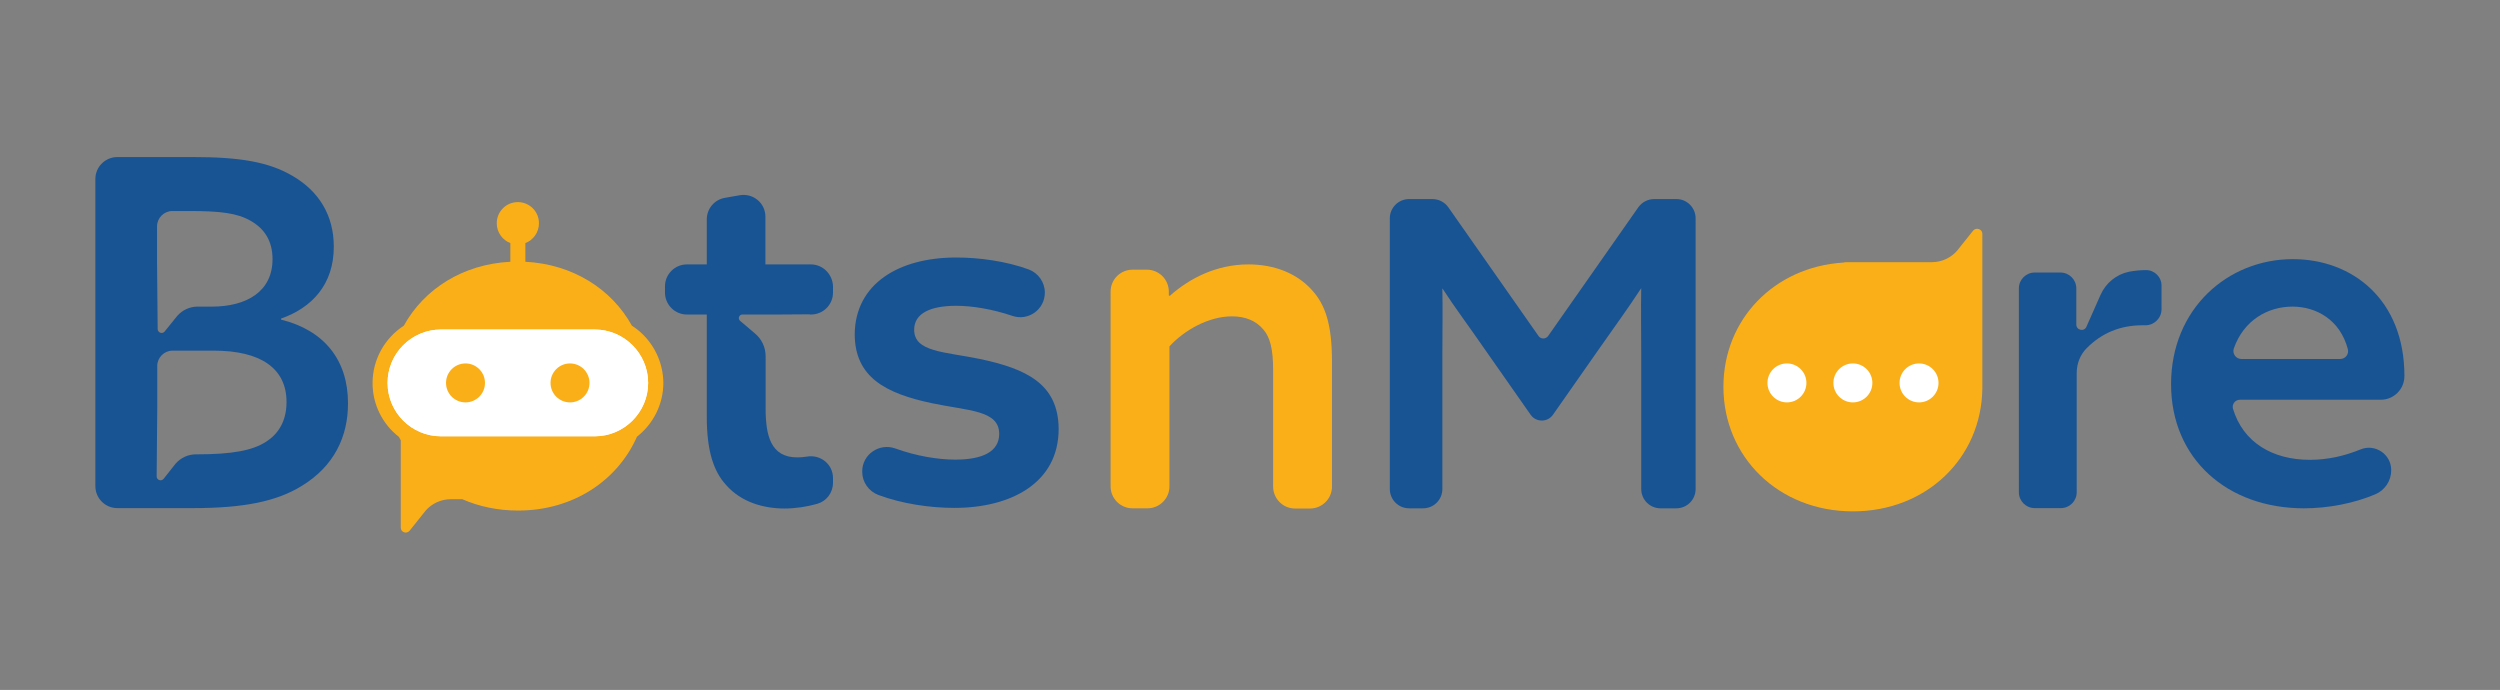 <?xml version="1.0" encoding="utf-8"?>
<!-- Generator: Adobe Illustrator 22.0.1, SVG Export Plug-In . SVG Version: 6.00 Build 0)  -->
<svg version="1.1" id="Layer_1" xmlns="http://www.w3.org/2000/svg" xmlns:xlink="http://www.w3.org/1999/xlink" x="0px" y="0px"
	 viewBox="0 0 1232 340" style="enable-background:new 0 0 1232 340;" xml:space="preserve">
<rect x="0" y="0" width="1232" height="340" fill="#808080" stroke="none"/>
<style type="text/css">
	.st0{fill:#FAAF18;}
	.st1{fill:#FFFFFF;}
	.st2{fill:#185493;}
</style>
<g>
	<path class="st0" d="M316.9,164.9c-1.7-1.7-3.5-3.1-5.5-4.4c-10-18.1-29.2-30.3-52.5-31.5v-9.2c3.9-1.5,6.7-5.3,6.7-9.8
		c0-5.8-4.7-10.4-10.4-10.4c-5.8,0-10.4,4.7-10.4,10.4c0,4.5,2.8,8.3,6.7,9.8v9.2c-23.4,1.2-42.5,13.4-52.5,31.5
		c-9.2,6-15.4,16.4-15.4,28.3c0,9.3,3.8,17.7,9.9,23.8c1,1,2.1,1.9,3.1,2.7c0.3,0.6,0.6,1.2,0.9,1.7v43c0,2.3,2.8,3.3,4.3,1.6
		l7.9-9.9c3.1-3.6,7.7-5.7,12.5-5.7h5.6c8.2,3.6,17.5,5.6,27.5,5.6c27.1,0,49-14.7,58.6-36.4c7.9-6.2,13-15.8,13-26.6
		C326.8,179.4,323,171,316.9,164.9z"/>
	<path class="st0" d="M972.4,113.6l-7.9,9.9c-3.1,3.6-7.7,5.7-12.5,5.7h-42c-0.6,0-1.2,0.1-1.7,0.2c-34.1,2.2-59,28.1-59,61.2
		c0,34.6,27.2,61.4,63.8,61.4c36.3,0,63.4-26.3,63.8-60.6c0-0.1,0-76.2,0-76.2C976.9,112.9,973.9,111.9,972.4,113.6z"/>
	<path class="st1" d="M293.1,215h-75.8c-14.5,0-26.3-11.8-26.3-26.3c0-14.5,11.8-26.3,26.3-26.3h75.8c14.5,0,26.3,11.8,26.3,26.3
		C319.4,203.2,307.5,215,293.1,215z"/>
	<path class="st1" d="M319.4,188.7c0,14.5-11.8,26.3-26.3,26.3h-75.8c-14.5,0-26.3-11.8-26.3-26.3c0-14.5,11.8-26.3,26.3-26.3h75.8
		C307.5,162.4,319.4,174.2,319.4,188.7z"/>
	<g>
		<g>
			<circle class="st1" cx="880.6" cy="188.7" r="9.6"/>
		</g>
		<g>
			<circle class="st1" cx="913.1" cy="188.7" r="9.6"/>
		</g>
		<g>
			<circle class="st1" cx="945.7" cy="188.7" r="9.6"/>
		</g>
	</g>
	<g>
		<g>
			<circle class="st0" cx="280.9" cy="188.7" r="9.6"/>
			<circle class="st0" cx="229.4" cy="188.7" r="9.6"/>
		</g>
	</g>
	<g>
		<g>
			<g>
				<path class="st2" d="M482.9,176.9c-17.5-3.6-32.4-3.4-32.4-14.4c0-8.2,8.2-11.8,20.7-11.8c7.8,0,17.8,1.6,27.8,5
					c7.8,2.6,15.9-3.2,15.9-11.5c0-5.1-3.2-9.6-7.9-11.4c-11.2-4.1-24.4-5.9-35.8-5.9c-28.4,0-49.7,13-50,37.7
					c0,21.4,15.4,29.3,38,34.1c18,3.8,33.2,3.4,33.2,15.1c0,8.9-8.4,12.7-21.6,12.7c-8.5,0-19.1-1.7-29.6-5.5
					c-7.9-2.8-16.3,2.9-16.3,11.3v0.2c0,5.1,3.2,9.6,7.9,11.4c11.8,4.4,25.6,6.4,37.5,6.4c27.9,0,51.4-12.3,51.4-38.9
					C521.6,189,505.5,181.7,482.9,176.9z"/>
			</g>
			<g>
				<path class="st2" d="M399.6,130.3h-22.4v-23.5c0-6.7-6-11.7-12.6-10.6l-7.4,1.3c-5.2,0.9-8.9,5.4-8.9,10.6v22.2h-9.8
					c-5.9,0-10.8,4.8-10.8,10.8v3.1c0,5.9,4.8,10.8,10.8,10.8h9.8v50.4c0,17.4,3.6,27.2,9.6,33.7c7.4,8.4,18.4,11.5,28.7,11.5
					c5.5,0,11.2-0.9,16.1-2.3c4.6-1.3,7.8-5.5,7.8-10.4v-2.3c0-6.8-6.1-11.7-12.8-10.6c-1.6,0.3-3.3,0.4-4.9,0.4
					c-13.1,0-15.5-11-15.5-24.1v-25.7c0-4.4-1.9-8.5-5.3-11.3l-7.3-6.2c-1.2-1-0.5-3.1,1.1-3.1l11.4,0v0h6.7l15.1-0.1l0,0.1h0.7
					c5.9,0,10.8-4.8,10.8-10.8v-3.1C410.3,135.1,405.5,130.3,399.6,130.3z"/>
			</g>
			<g>
				<g>
					<path class="st2" d="M138.5,157.5v-0.5c15.1-5.3,26-16.7,26-35.4c0-15.8-7.6-27.5-20.3-34.9c-11.7-6.9-26-9.3-49-9.3H57.8
						c-5.9,0-10.8,4.8-10.8,10.8v151.4c0,5.9,4.8,10.8,10.8,10.8h37.5c24.8,0,41.1-3.3,53.5-11c16-9.8,22.7-24.4,22.7-40.6
						C171.5,177.4,159.8,162.8,138.5,157.5z M77.4,111.5c0-4.1,3.4-7.5,7.5-7.5h8.5c15.3,0,23.4,1,30.1,4.8
						c6.7,3.8,10.8,9.8,10.8,18.9c0,16.2-13.1,23.4-29.9,23.4h-7.1c-3.8,0-7.4,1.7-9.9,4.5l-6.3,7.8c-1.2,1.4-3.4,0.5-3.4-1.3
						l-0.3-32.7V111.5z M131.1,217.7c-6.7,4.3-16.5,6.2-34.4,6.2h-0.2c-3.8,0-7.4,1.7-9.9,4.5l-6,7.6c-1.2,1.4-3.5,0.5-3.4-1.3
						l0.3-33.7v-20.7c0-4.1,3.4-7.5,7.5-7.5h20.4c22.9,0,35.8,8.6,35.8,25.3C141.2,208.2,136.6,214.2,131.1,217.7z"/>
				</g>
			</g>
			<g>
				<path class="st0" d="M646.3,142.7c-7.4-8.1-18.4-12.4-31.1-12.4c-15.5,0-28.9,6.7-38.7,15.5l-0.5-0.2v-1.9
					c0-5.9-4.8-10.8-10.8-10.8h-7.1c-5.9,0-10.8,4.8-10.8,10.8v96c0,5.9,4.8,10.8,10.8,10.8h7.4c5.9,0,10.8-4.8,10.8-10.8v-69
					c7.4-8.1,19.4-14.8,30.8-14.8c6.7,0,11.9,2.2,15.5,6.5c3.3,3.8,4.8,9.6,4.8,20.1v57.3c0,5.9,4.8,10.8,10.8,10.8h7.4
					c5.9,0,10.8-4.8,10.8-10.8v-62.3C656.3,159.9,653.2,150.1,646.3,142.7z"/>
			</g>
			<g>
				<g>
					<path class="st2" d="M1103.8,197h69.4c6.5,0,11.7-5.2,11.7-11.7c0-37.8-25.8-57.6-55-57.6c-32,0-60,24.4-60,61.6
						c0,36.8,27.7,61.2,65.5,61.2c12,0,24.8-2.5,35.1-6.9c4.8-2,7.9-6.7,7.9-11.9c0-7.9-8-13.2-15.2-10.2
						c-7.8,3.2-16.2,5.1-24.9,5.1c-18.3,0-32.9-8.5-37.9-25.2C1099.8,199.2,1101.5,197,1103.8,197z M1100.8,171.8
						c4.9-14.1,16.9-20.7,28.9-20.7c11.9,0,23.5,6.6,27.3,20.9c0.7,2.5-1.2,4.9-3.7,4.9h-48.8C1101.9,176.9,1100,174.3,1100.8,171.8
						z"/>
				</g>
			</g>
			<g>
				<path class="st2" d="M1057.6,133.1L1057.6,133.1c-2.9,0-5.7,0.3-8.4,0.8c-6.3,1.3-11.5,5.6-14.1,11.5l-6.9,15.6
					c-1.1,2.6-5,1.8-5-1.1l0-10v-7.8c0-4.3-3.5-7.8-7.8-7.8h-12.7c-4.3,0-7.8,3.5-7.8,7.8v100.5c0,4.3,3.5,7.8,7.8,7.8h12.9
					c4.3,0,7.8-3.5,7.8-7.8v-58.8c0-4.6,1.7-9,4.9-12.2c7.4-7.5,16.6-11.3,27.4-11.3c0.5,0,0.9,0,1.4,0c4.4,0.1,8.1-3.5,8.1-7.9
					v-11.5C1065.3,136.6,1061.8,133.1,1057.6,133.1z"/>
			</g>
			<g>
				<g>
					<path class="st2" d="M826.2,98.1h-11c-3.1,0-6,1.5-7.8,4l-44.5,63.5c-1.2,1.6-3.6,1.6-4.7,0l-44.5-63.5c-1.8-2.5-4.7-4-7.8-4
						h-11.5c-5.2,0-9.5,4.2-9.5,9.5V241c0,5.2,4.2,9.5,9.5,9.5h6.9c5.2,0,9.5-4.2,9.5-9.5v-65.8c0-11.6,0.2-22.6,0-33.1
						c6.3,9.7,13.3,19,20.4,29.3l23.1,33c2.7,3.8,8.3,3.8,11,0l23.1-33c7.2-10.3,14.1-19.7,20.4-29.4c-0.2,10.5,0,21.6,0,33.1V241
						c0,5.2,4.2,9.5,9.5,9.5h7.8c5.2,0,9.5-4.2,9.5-9.5V107.6C835.6,102.4,831.4,98.1,826.2,98.1z"/>
				</g>
			</g>
		</g>
	</g>
</g>
</svg>
